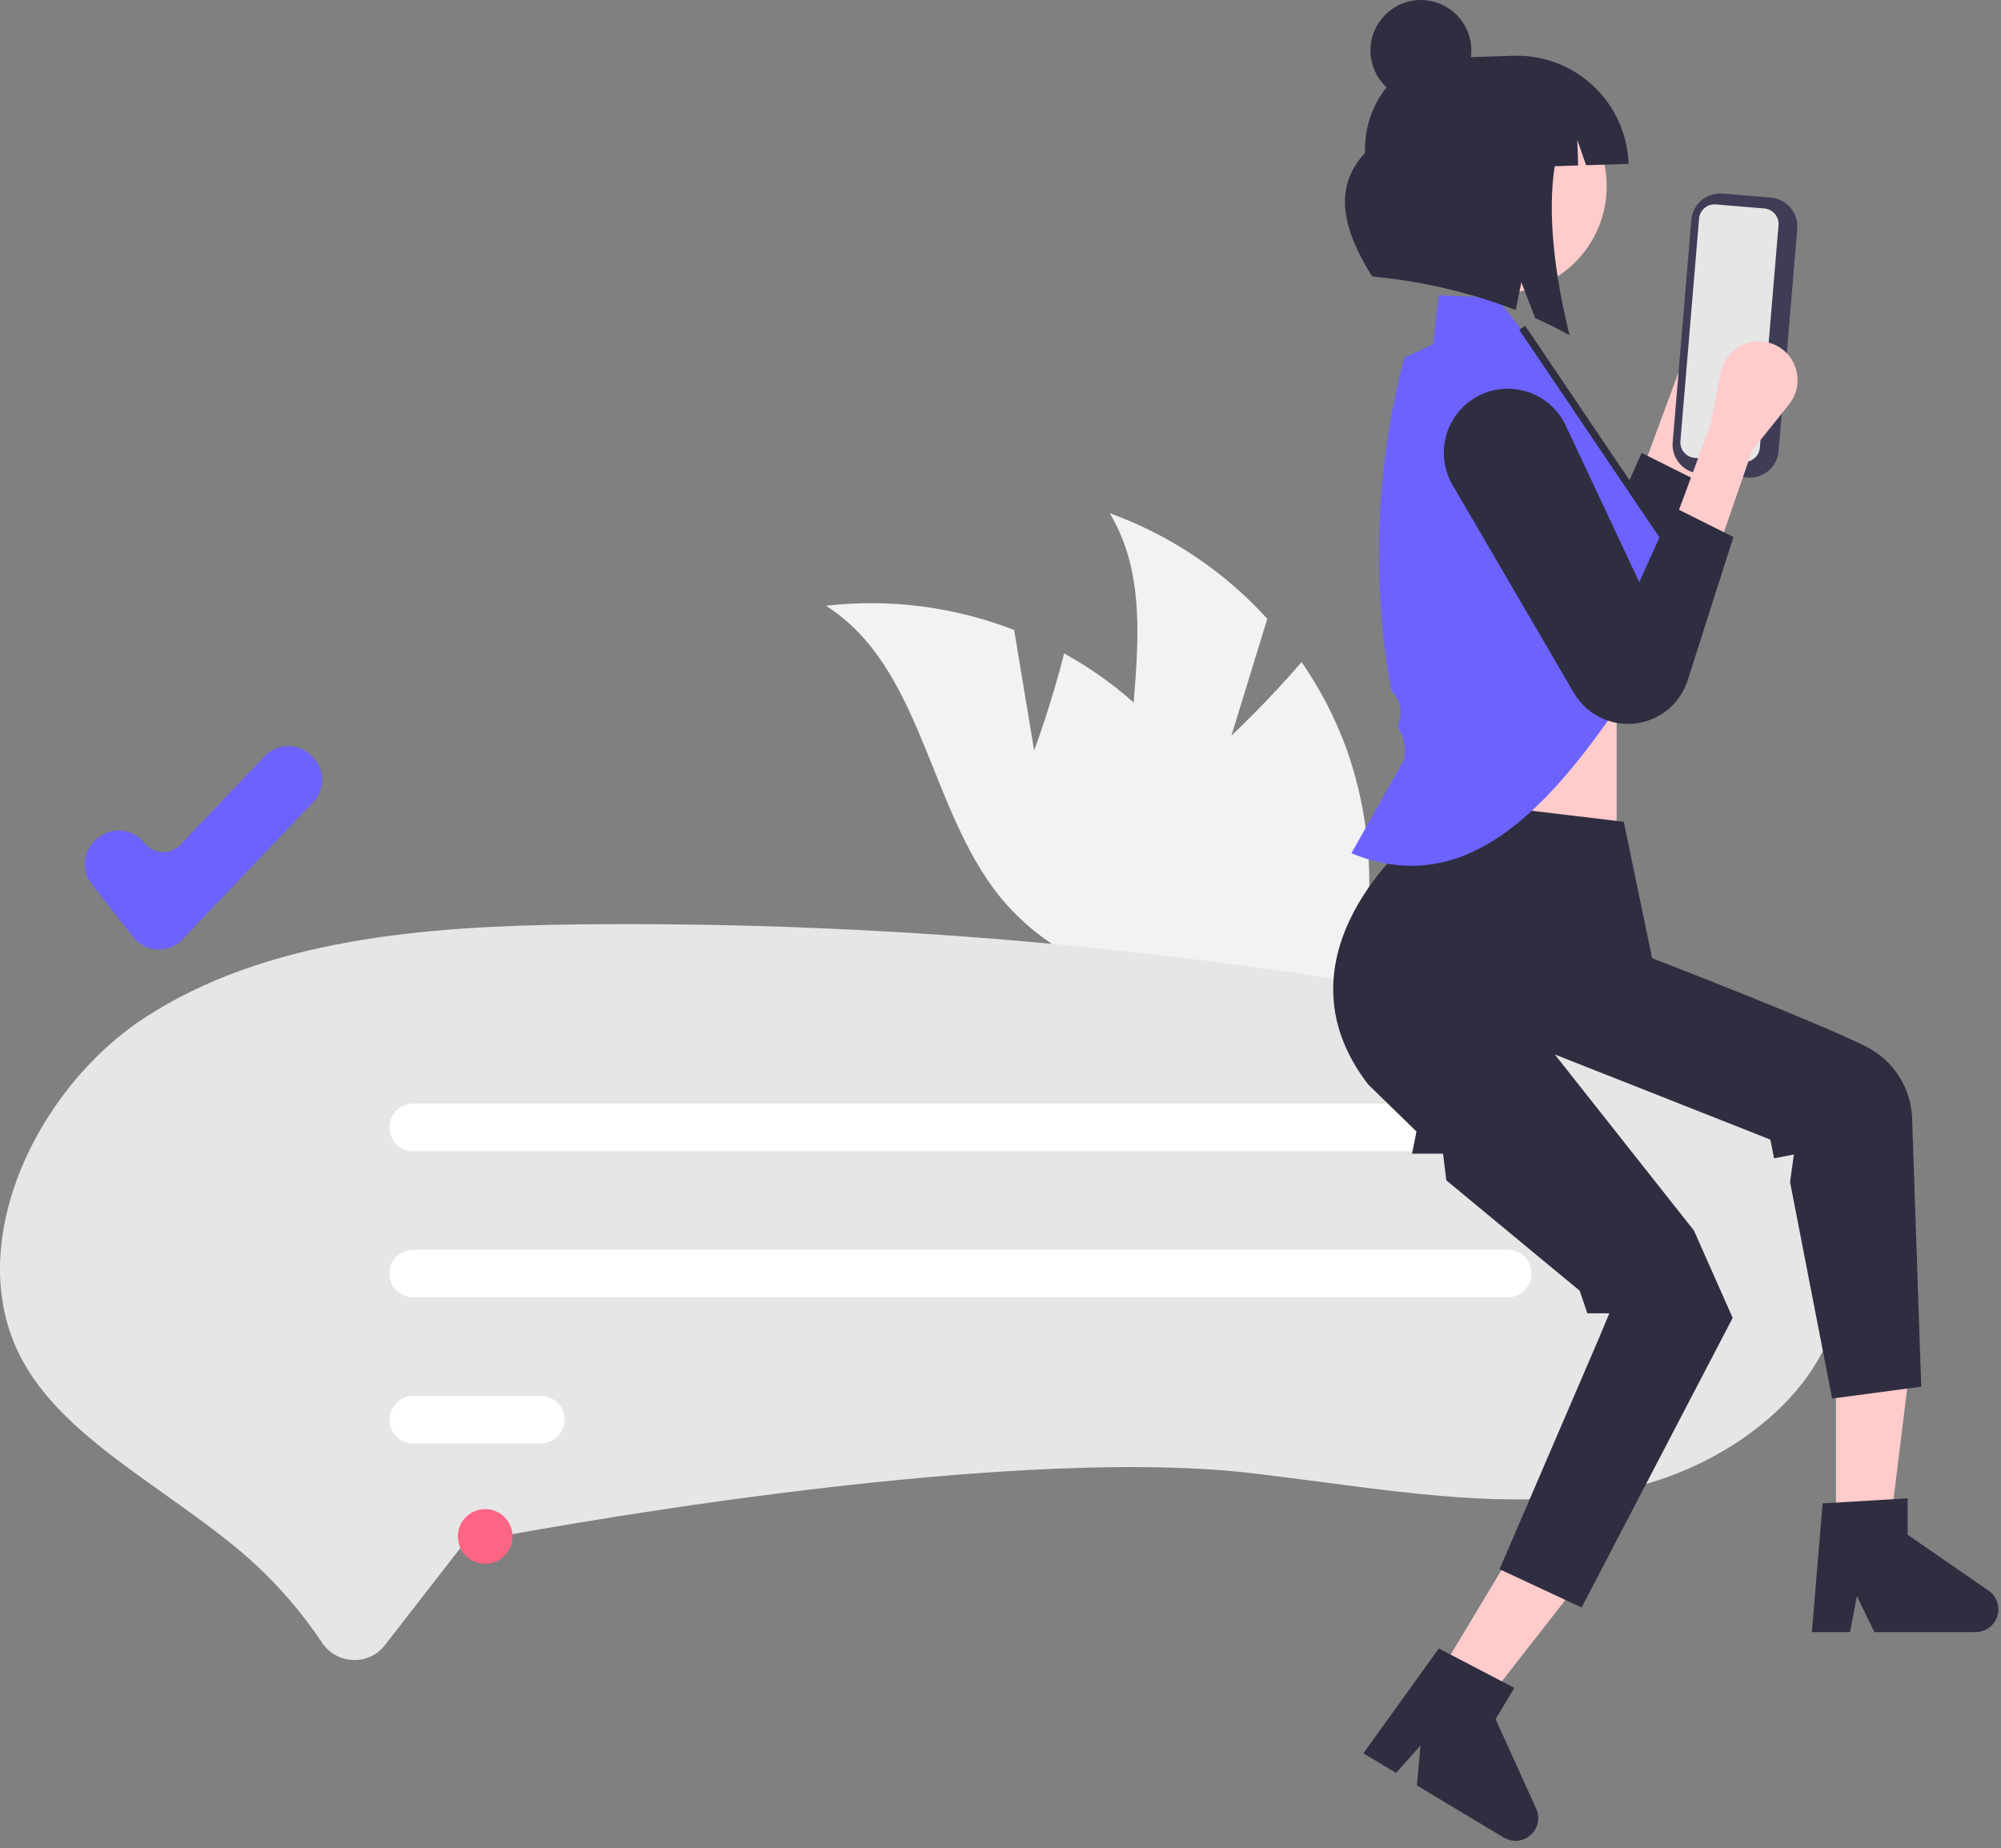 <svg xmlns="http://www.w3.org/2000/svg" fill="none" viewBox="0 0 118 109" height="109" width="118">
<rect x="0" y="0" width="118" height="109" fill="#808080" stroke="none"/>
<path fill="#F2F2F2" d="M72.618 43.383L74.733 36.493C72.188 33.691 68.997 31.553 65.438 30.265C68.915 36.026 65.545 43.541 66.95 50.122C67.403 52.172 68.312 54.093 69.609 55.743C70.906 57.393 72.558 58.73 74.442 59.655L77.652 63.633C79.335 60.693 80.361 57.422 80.659 54.047C80.956 50.672 80.518 47.272 79.375 44.083C78.716 42.3 77.835 40.606 76.754 39.044C74.846 41.286 72.618 43.383 72.618 43.383Z"></path>
<path fill="#F2F2F2" d="M60.984 44.264L59.805 37.153C56.277 35.781 52.467 35.291 48.707 35.725C54.389 39.33 54.725 47.56 58.916 52.824C60.236 54.456 61.907 55.77 63.803 56.668C65.7 57.567 67.775 58.027 69.874 58.015L74.522 60.143C74.716 56.761 74.176 53.376 72.937 50.222C71.698 47.069 69.79 44.221 67.344 41.876C65.959 40.574 64.416 39.452 62.751 38.535C62.043 41.394 60.984 44.264 60.984 44.264Z"></path>
<path fill="#FFCBCB" d="M101.477 23.381L103.65 20.665C104.02 20.201 104.196 19.613 104.141 19.022C104.085 18.431 103.803 17.886 103.352 17.5C103.049 17.239 102.682 17.063 102.288 16.989C101.895 16.915 101.489 16.945 101.111 17.077C100.733 17.209 100.397 17.437 100.135 17.74C99.873 18.042 99.695 18.409 99.619 18.802L99.034 21.826L96.812 27.823L99.478 29.156L101.477 23.381Z"></path>
<path fill="#2F2E41" d="M94.813 31.155L90.448 21.854C90.214 21.379 89.883 20.958 89.475 20.619C89.068 20.28 88.594 20.03 88.084 19.887C87.575 19.743 87.04 19.708 86.516 19.785C85.992 19.861 85.489 20.047 85.042 20.331C84.21 20.858 83.616 21.689 83.389 22.648C83.162 23.606 83.318 24.616 83.825 25.46L90.977 37.719C91.381 38.392 91.989 38.919 92.713 39.224C93.437 39.529 94.239 39.595 95.003 39.413C95.623 39.266 96.194 38.96 96.661 38.527C97.128 38.094 97.475 37.547 97.669 36.941L100.366 28.49L96.812 26.713L94.813 31.155Z"></path>
<path fill="#3F3D56" d="M103.05 28.162L100.19 27.922C99.741 27.884 99.326 27.669 99.035 27.325C98.744 26.981 98.602 26.535 98.639 26.087L99.739 12.965C99.777 12.516 99.992 12.101 100.336 11.81C100.68 11.519 101.125 11.377 101.574 11.414L104.434 11.654C104.883 11.692 105.298 11.907 105.589 12.251C105.88 12.595 106.022 13.04 105.985 13.489L104.885 26.61C104.847 27.059 104.632 27.475 104.288 27.765C103.944 28.056 103.499 28.199 103.05 28.162Z"></path>
<path fill="#E6E6E6" d="M101.184 12.055C100.942 12.035 100.702 12.112 100.517 12.268C100.331 12.425 100.216 12.649 100.195 12.891L99.095 26.012C99.075 26.254 99.152 26.494 99.308 26.68C99.465 26.865 99.689 26.981 99.931 27.001L102.791 27.241C103.033 27.261 103.273 27.184 103.458 27.027C103.643 26.871 103.759 26.647 103.78 26.405L104.88 13.284C104.9 13.042 104.823 12.802 104.666 12.616C104.51 12.431 104.286 12.315 104.044 12.295L101.184 12.055Z"></path>
<path fill="#FFCBCB" d="M95.333 39.972H83.436V51.869H95.333V39.972Z"></path>
<path fill="#2F2E41" d="M97.645 38.954C97.997 38.954 98.282 38.669 98.282 38.317C98.282 37.965 97.997 37.68 97.645 37.68C97.293 37.68 97.008 37.965 97.008 38.317C97.008 38.669 97.293 38.954 97.645 38.954Z"></path>
<path fill="#FFCBCB" d="M108.266 90.227L111.439 90.227L112.949 77.987L108.266 77.988L108.266 90.227Z"></path>
<path fill="#2F2E41" d="M107.48 88.662L112.496 88.362V90.511L117.265 93.805C117.501 93.968 117.678 94.201 117.772 94.472C117.865 94.743 117.87 95.036 117.784 95.309C117.699 95.583 117.529 95.822 117.298 95.991C117.068 96.161 116.789 96.252 116.503 96.252H110.531L109.501 94.126L109.099 96.252H106.848L107.48 88.662Z"></path>
<path fill="#FFCBCB" d="M84.717 98.964L87.438 100.597L95.031 90.88L91.015 88.47L84.717 98.964Z"></path>
<path fill="#2F2E41" d="M84.847 97.217L89.302 99.542L88.196 101.384L90.59 106.663C90.708 106.923 90.74 107.215 90.681 107.495C90.622 107.775 90.475 108.029 90.261 108.22C90.047 108.41 89.778 108.527 89.493 108.554C89.208 108.581 88.922 108.516 88.677 108.368L83.556 105.295L83.768 102.942L82.329 104.558L80.398 103.4L84.847 97.217Z"></path>
<path fill="#E6E6E6" d="M20.91 97.9C20.879 97.9 20.848 97.899 20.816 97.898C20.447 97.885 20.087 97.782 19.766 97.6C19.445 97.417 19.174 97.16 18.974 96.85C17.475 94.61 15.636 92.619 13.524 90.947C12.245 89.924 10.908 88.974 9.616 88.054C6.281 85.683 3.141 83.451 1.398 80.365C-2.402 73.638 2.073 64.267 8.467 60.064C15.639 55.351 25.071 54.612 34.197 54.515C35.145 54.505 36.094 54.5 37.043 54.5C53.485 54.506 69.892 56.007 86.062 58.982C91.439 59.974 97.068 61.189 101.591 64.139C106.087 67.07 108.82 71.687 108.553 75.901C108.164 82.052 101.643 86.649 95.705 87.85C90.045 88.995 84.166 88.221 77.942 87.402C76.567 87.222 75.147 87.035 73.742 86.872C58.472 85.107 29.787 90.547 28.573 90.78L27.369 91.01L22.697 97.022C22.487 97.296 22.217 97.518 21.907 97.67C21.597 97.822 21.256 97.901 20.91 97.9Z"></path>
<path fill="white" d="M88.907 67.891H24.367C23.995 67.891 23.637 67.743 23.374 67.479C23.111 67.216 22.963 66.859 22.963 66.486C22.963 66.114 23.111 65.757 23.374 65.493C23.637 65.23 23.995 65.082 24.367 65.082H88.907C89.28 65.082 89.637 65.23 89.9 65.493C90.163 65.757 90.311 66.114 90.311 66.486C90.311 66.859 90.163 67.216 89.9 67.479C89.637 67.743 89.28 67.891 88.907 67.891Z"></path>
<path fill="white" d="M88.908 76.51H24.368C24.183 76.51 24.001 76.474 23.83 76.404C23.659 76.333 23.504 76.23 23.374 76.1C23.243 75.97 23.139 75.815 23.069 75.644C22.998 75.474 22.961 75.291 22.961 75.107C22.961 74.922 22.997 74.74 23.067 74.569C23.138 74.399 23.241 74.244 23.372 74.113C23.502 73.983 23.657 73.879 23.827 73.808C23.998 73.738 24.18 73.701 24.365 73.701H88.908C89.28 73.702 89.637 73.85 89.9 74.113C90.163 74.376 90.31 74.733 90.31 75.105C90.31 75.478 90.163 75.834 89.9 76.098C89.637 76.361 89.28 76.509 88.908 76.51Z"></path>
<path fill="white" d="M31.89 85.13H24.369C23.997 85.129 23.64 84.981 23.377 84.718C23.114 84.454 22.967 84.098 22.967 83.725C22.967 83.353 23.114 82.997 23.377 82.733C23.64 82.47 23.997 82.322 24.369 82.321H31.89C32.262 82.322 32.619 82.47 32.882 82.733C33.145 82.997 33.293 83.353 33.293 83.725C33.293 84.098 33.145 84.454 32.882 84.718C32.619 84.981 32.262 85.129 31.89 85.13Z"></path>
<path fill="#2F2E41" d="M95.754 48.463L83.034 46.945L83.4 49.357C83.4 49.357 74.786 56.298 80.683 63.956L83.53 66.732L83.267 68.037H85.096L85.292 69.611L93.156 76.12L93.607 77.452H94.903L94.27 78.967L88.431 92.546L93.268 94.801L102.177 77.722L99.895 72.575L91.686 62.185L104.4 67.207L104.617 68.31L105.786 68.088L105.56 69.711L108.041 82.477L113.297 81.78L112.756 65.895C112.716 65.027 112.446 64.185 111.975 63.454C111.503 62.724 110.847 62.131 110.073 61.737C107.379 60.353 97.427 56.508 97.427 56.508L95.754 48.463Z"></path>
<path fill="#6C63FF" d="M90.658 20.639L88.263 17.56L84.847 17.412L84.506 20.307L82.814 21.088C81.124 27.509 80.862 34.222 82.049 40.755C82.276 40.968 82.442 41.239 82.529 41.538C82.617 41.837 82.623 42.154 82.547 42.456L82.437 42.893L82.448 42.909C82.808 43.478 82.93 44.165 82.788 44.823L79.693 50.321C86.264 52.999 91.082 48.005 95.544 41.459L98.306 31.899L90.658 20.639Z"></path>
<path fill="#2F2E41" d="M97.857 38.338L98.502 31.887L89.94 19.213L89.588 19.451L98.064 31.998L97.434 38.295L97.857 38.338Z"></path>
<path fill="#FFCBCB" d="M88.431 17.307C91.92 17.307 94.747 14.479 94.747 10.991C94.747 7.503 91.92 4.675 88.431 4.675C84.943 4.675 82.115 7.503 82.115 10.991C82.115 14.479 84.943 17.307 88.431 17.307Z"></path>
<path fill="#2F2E41" d="M89.244 3.288L88.452 3.314L88.183 3.322L85.166 3.418C82.493 3.503 80.403 6.01 80.498 9.017C78.545 11.107 79.231 13.625 80.918 16.306C83.819 16.574 86.668 17.24 89.386 18.286L89.715 16.648L90.534 18.765C91.212 19.067 91.885 19.4 92.554 19.764C91.674 16.188 91.244 12.607 91.682 9.801L93.063 9.757L93.015 8.245L93.532 9.742L96.036 9.662C96.009 8.798 95.811 7.947 95.455 7.159C95.099 6.371 94.591 5.661 93.96 5.069C93.33 4.477 92.588 4.015 91.779 3.71C90.97 3.404 90.109 3.261 89.244 3.288Z"></path>
<path fill="#2F2E41" d="M83.791 5.949C85.433 5.949 86.765 4.617 86.765 2.974C86.765 1.332 85.433 0 83.791 0C82.148 0 80.816 1.332 80.816 2.974C80.816 4.617 82.148 5.949 83.791 5.949Z"></path>
<path fill="#FFCBCB" d="M103.33 26.56L105.503 23.844C105.874 23.381 106.05 22.792 105.994 22.202C105.939 21.611 105.656 21.065 105.206 20.679C104.902 20.419 104.535 20.243 104.142 20.169C103.749 20.094 103.343 20.125 102.965 20.256C102.587 20.388 102.25 20.617 101.988 20.919C101.726 21.222 101.549 21.588 101.473 21.981L100.887 25.006L98.666 31.003L101.331 32.335L103.33 26.56Z"></path>
<path fill="#2F2E41" d="M96.668 34.334L92.303 25.033C92.069 24.557 91.738 24.137 91.331 23.797C90.924 23.459 90.45 23.209 89.94 23.065C89.43 22.922 88.895 22.887 88.371 22.963C87.847 23.04 87.345 23.226 86.897 23.509C86.065 24.037 85.472 24.868 85.245 25.826C85.017 26.785 85.174 27.794 85.68 28.639L92.832 40.897C93.236 41.571 93.844 42.098 94.568 42.403C95.292 42.708 96.094 42.774 96.858 42.592C97.478 42.444 98.049 42.139 98.516 41.706C98.983 41.273 99.33 40.726 99.524 40.119L102.221 31.669L98.667 29.892L96.668 34.334Z"></path>
<path fill="#FD6584" d="M28.612 92.224C29.502 92.224 30.224 91.502 30.224 90.612C30.224 89.722 29.502 89 28.612 89C27.722 89 27 89.722 27 90.612C27 91.502 27.722 92.224 28.612 92.224Z"></path>
<path fill="#6C63FF" d="M9.367 56C9.336 56 9.305 55.999 9.273 55.998C8.997 55.984 8.728 55.912 8.482 55.785C8.237 55.658 8.023 55.48 7.853 55.263L5.404 52.129C5.25 51.931 5.136 51.705 5.069 51.464C5.002 51.222 4.984 50.969 5.015 50.721C5.046 50.472 5.126 50.232 5.251 50.014C5.375 49.796 5.541 49.605 5.74 49.451L5.828 49.383C6.027 49.229 6.254 49.115 6.497 49.049C6.74 48.982 6.994 48.964 7.244 48.995C7.493 49.026 7.735 49.106 7.954 49.23C8.173 49.354 8.365 49.519 8.519 49.717C8.643 49.876 8.8 50.005 8.978 50.097C9.157 50.19 9.353 50.243 9.555 50.252C9.756 50.262 9.956 50.228 10.143 50.154C10.33 50.079 10.498 49.965 10.637 49.82L15.609 44.595C15.959 44.228 16.441 44.014 16.949 44.001C17.457 43.987 17.95 44.174 18.32 44.522L18.401 44.599C18.584 44.772 18.731 44.978 18.834 45.207C18.936 45.436 18.992 45.682 18.999 45.933C19.006 46.184 18.963 46.433 18.873 46.667C18.783 46.901 18.648 47.115 18.474 47.297L10.758 55.404C10.579 55.592 10.364 55.742 10.124 55.845C9.885 55.947 9.628 56 9.367 56Z"></path>
</svg>
